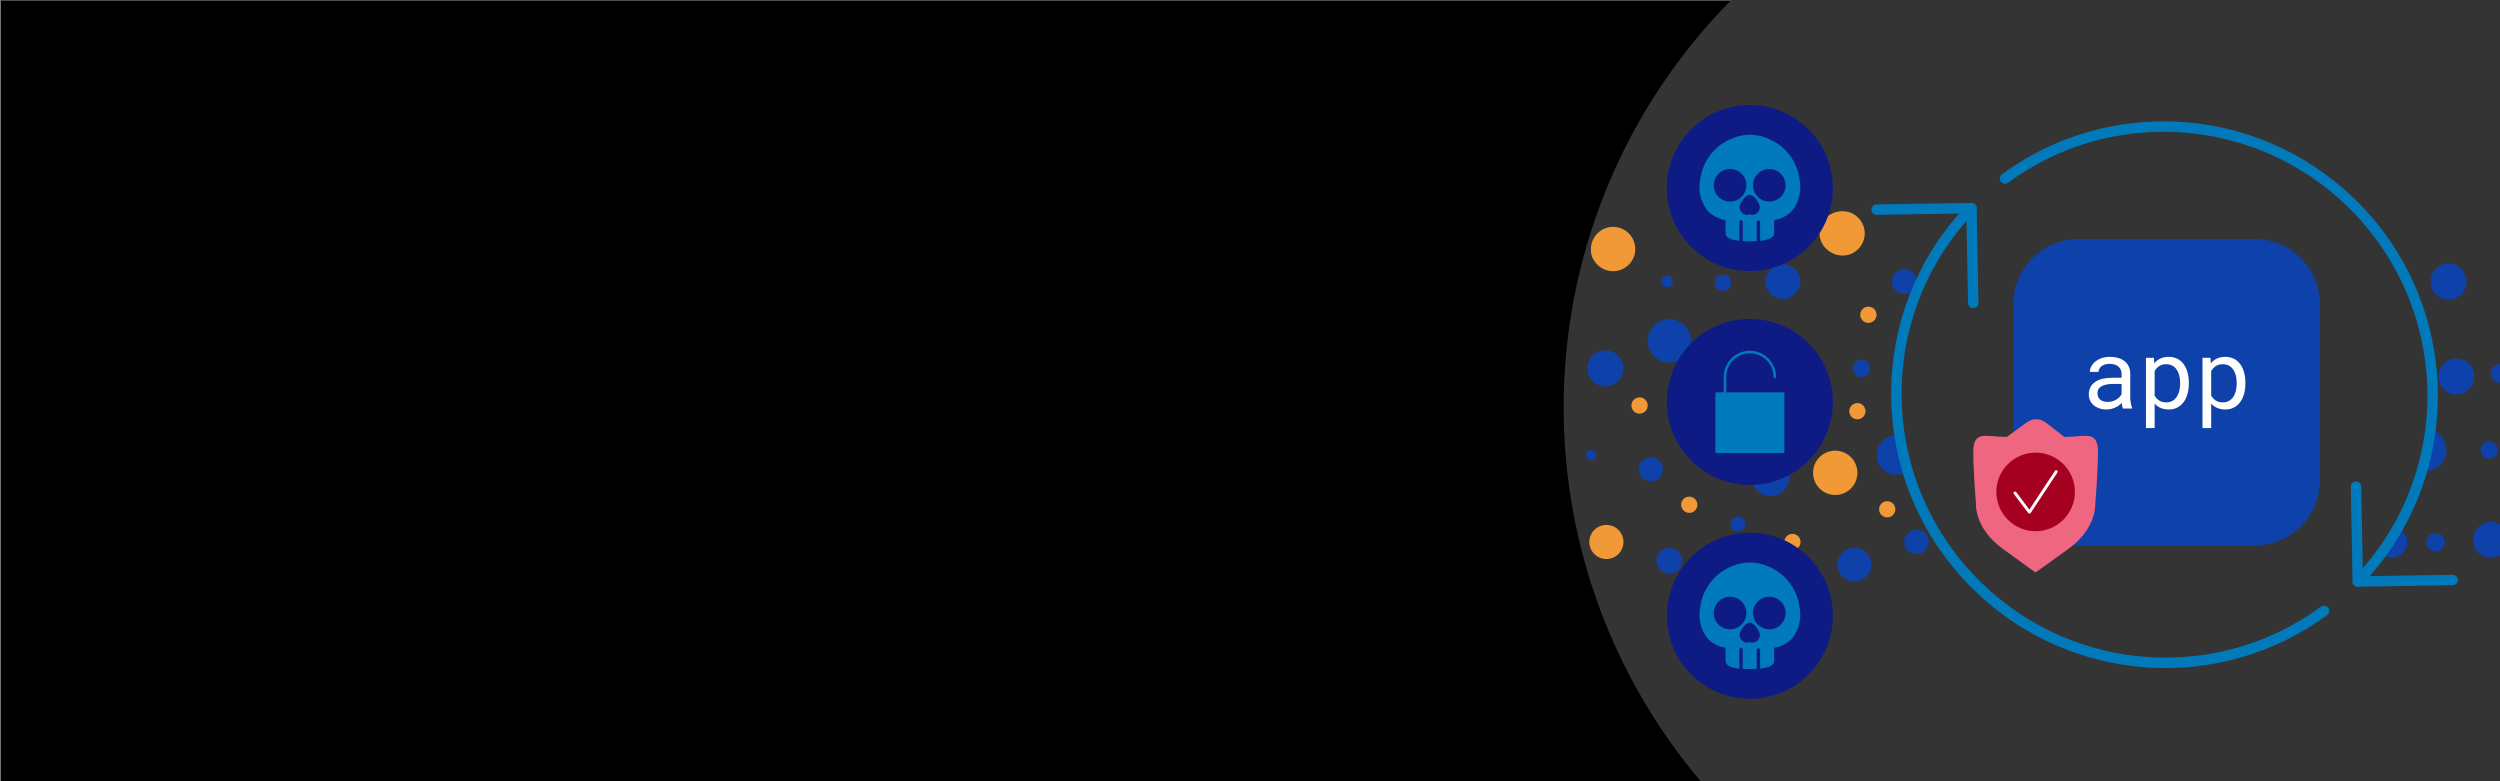 <svg viewBox="0 0 1920 600" xmlns:xlink="http://www.w3.org/1999/xlink" xmlns="http://www.w3.org/2000/svg"><rect x="0" y="0" width="1920" height="600" fill="#808080" stroke="none"/><defs><style>.cls-1{fill:#a60020;}.cls-1,.cls-2,.cls-3,.cls-4,.cls-5,.cls-6,.cls-7,.cls-8,.cls-9,.cls-10{stroke-width:0px;}.cls-2{fill:#343434;}.cls-3,.cls-11{fill:none;}.cls-4{fill:#ef6680;}.cls-5{fill:#0e1b84;}.cls-12{clip-path:url(#clippath-1);}.cls-13{clip-path:url(#clippath-4);}.cls-14{clip-path:url(#clippath-3);}.cls-15{clip-path:url(#clippath-2);}.cls-16{clip-path:url(#clippath-6);}.cls-17{clip-path:url(#clippath-5);}.cls-6{fill:#000;}.cls-7{fill:#f19936;}.cls-8{fill:#0e41a9;}.cls-9{fill:#007abb;}.cls-11{stroke:#007abb;stroke-linecap:round;stroke-linejoin:round;stroke-width:8px;}.cls-10{fill:#fff;}</style><clipPath id="clippath-1"><rect height="598.303" width="2217.753" y="1.697" x="-2268.965" class="cls-3"></rect></clipPath><clipPath id="clippath-2"><rect height="600" width="1776.755" x="143.245" class="cls-3"></rect></clipPath><clipPath id="clippath-3"><rect height="604.56" width="1209.119" y="-.761" x="-1259.597" class="cls-3"></rect></clipPath><clipPath id="clippath-4"><path d="M90.742,300.584c0,245.437-198.966,444.403-444.403,444.403s-444.403-198.966-444.403-444.403,198.966-444.403,444.403-444.403S90.742,55.147,90.742,300.584ZM-528.188,290.82c0,112.546,91.236,203.782,203.782,203.782s203.782-91.236,203.782-203.782-91.236-203.782-203.782-203.782-203.782,91.236-203.782,203.782Z" class="cls-3"></path></clipPath><clipPath id="clippath-5"><rect height="604.56" width="1209.119" y="-.761" x="711.588" class="cls-3"></rect></clipPath><clipPath id="clippath-6"><path d="M2089.632,312.897c0,245.437-198.966,444.403-444.403,444.403s-444.403-198.966-444.403-444.403,198.966-444.403,444.403-444.403,444.403,198.966,444.403,444.403ZM1456.753,303.133c0,113.638,92.121,205.759,205.759,205.759s205.759-92.121,205.759-205.759-92.121-205.759-205.759-205.759-205.759,92.121-205.759,205.759Z" class="cls-3"></path></clipPath></defs><g id="bg"><rect height="600" width="1920" y=".457" x=".708" class="cls-6"></rect></g><g id="Generic_Circle"><g class="cls-12"><circle r="444.403" cy="300.584" cx="-353.66" class="cls-2"></circle></g><g class="cls-15"><circle r="444.403" cy="312.823" cx="1645.286" class="cls-2"></circle></g></g><g id="Place_Illustrations_here"><g class="cls-14"><g class="cls-13"><path d="M43.078,336.933c0-9.197-7.456-16.653-16.654-16.653-9.197,0-16.653,7.456-16.653,16.653,0,9.198,7.456,16.654,16.653,16.654,9.198,0,16.654-7.456,16.654-16.654Z" class="cls-8"></path><path d="M90.308,336.933c0-9.4-7.62-17.021-17.021-17.021-9.401,0-17.021,7.62-17.021,17.021,0,9.401,7.62,17.021,17.021,17.021,9.401,0,17.021-7.62,17.021-17.021Z" class="cls-8"></path><path d="M137.049,336.933c0-9.333-7.566-16.898-16.899-16.898-9.333,0-16.899,7.565-16.899,16.898,0,9.333,7.566,16.899,16.899,16.899,9.333,0,16.899-7.565,16.899-16.899Z" class="cls-8"></path><path d="M182.075,336.933c0-8.318-6.743-15.062-15.062-15.062-8.319,0-15.062,6.743-15.062,15.062,0,8.319,6.743,15.062,15.062,15.062,8.318,0,15.062-6.743,15.062-15.062Z" class="cls-8"></path><path d="M230.897,336.933c0-9.4-7.62-17.021-17.021-17.021-9.4,0-17.021,7.62-17.021,17.021,0,9.401,7.621,17.021,17.021,17.021,9.4,0,17.021-7.62,17.021-17.021Z" class="cls-8"></path><path d="M275.066,336.933c0-7.912-6.414-14.327-14.327-14.327-7.912,0-14.327,6.414-14.327,14.327,0,7.913,6.415,14.327,14.327,14.327,7.913,0,14.327-6.414,14.327-14.327Z" class="cls-8"></path><path d="M318.868,336.933c0-6.222-5.044-11.265-11.266-11.265-6.222,0-11.266,5.044-11.266,11.265,0,6.222,5.044,11.266,11.266,11.266,6.222,0,11.266-5.044,11.266-11.266Z" class="cls-8"></path><path d="M363.772,336.933c0-5.14-4.167-9.306-9.306-9.306-5.14,0-9.306,4.167-9.306,9.306,0,5.14,4.167,9.307,9.306,9.307,5.14,0,9.306-4.167,9.306-9.307Z" class="cls-8"></path><path d="M405.247,336.933c0-2.164-1.754-3.918-3.918-3.918-2.164,0-3.919,1.754-3.919,3.918,0,2.164,1.754,3.919,3.919,3.919,2.164,0,3.918-1.754,3.918-3.919Z" class="cls-8"></path><path d="M461.784,336.933c0-7.507-6.085-13.592-13.592-13.592-7.507,0-13.592,6.085-13.592,13.592,0,7.507,6.085,13.592,13.592,13.592,7.507,0,13.592-6.085,13.592-13.592Z" class="cls-8"></path><path d="M511.464,336.933c0-9.062-7.347-16.408-16.409-16.408s-16.408,7.346-16.408,16.408,7.346,16.409,16.408,16.409c9.062,0,16.409-7.346,16.409-16.409Z" class="cls-8"></path><path d="M550.245,336.933c0-4.599-3.728-8.326-8.327-8.326-4.599,0-8.327,3.728-8.327,8.326,0,4.599,3.728,8.327,8.327,8.327,4.599,0,8.327-3.728,8.327-8.327Z" class="cls-8"></path><path d="M597.108,336.933c0-4.599-3.728-8.326-8.327-8.326-4.599,0-8.327,3.728-8.327,8.326,0,4.599,3.728,8.327,8.327,8.327,4.599,0,8.327-3.728,8.327-8.327Z" class="cls-8"></path><path d="M652.42,336.933c0-9.265-7.511-16.776-16.776-16.776-9.265,0-16.776,7.511-16.776,16.776,0,9.265,7.511,16.776,16.776,16.776,9.265,0,16.776-7.511,16.776-16.776Z" class="cls-8"></path><path d="M701.636,336.933c0-4.599-3.728-8.326-8.327-8.326-4.599,0-8.327,3.728-8.327,8.326s3.728,8.327,8.327,8.327c4.599,0,8.327-3.728,8.327-8.327Z" class="cls-8"></path><path d="M4.216,270.273c0-3.922-3.18-7.102-7.102-7.102-3.922,0-7.102,3.18-7.102,7.102,0,3.922,3.18,7.102,7.102,7.102,3.922,0,7.102-3.18,7.102-7.102Z" class="cls-8"></path><path d="M60.11,270.273c0-7.642-6.195-13.837-13.837-13.837-7.642,0-13.837,6.195-13.837,13.837,0,7.642,6.195,13.837,13.837,13.837,7.642,0,13.837-6.195,13.837-13.837Z" class="cls-8"></path><circle r="5.755" cy="270.273" cx="95.431" class="cls-8"></circle><circle r="16.286" cy="270.273" cx="144.59" class="cls-8"></circle><circle r="6.612" cy="270.273" cx="193.748" class="cls-8"></circle><path d="M246.826,270.273c0-2.164-1.754-3.918-3.919-3.918-2.164,0-3.918,1.754-3.918,3.918,0,2.164,1.754,3.918,3.918,3.918,2.164,0,3.919-1.754,3.919-3.918Z" class="cls-8"></path><circle r="11.633" cy="270.273" cx="292.066" class="cls-8"></circle><path d="M357.878,270.273c0-9.197-7.456-16.654-16.653-16.654-9.198,0-16.654,7.456-16.654,16.654,0,9.197,7.456,16.654,16.654,16.654,9.197,0,16.653-7.456,16.653-16.654Z" class="cls-8"></path><path d="M404.22,270.273c0-7.642-6.195-13.837-13.837-13.837-7.642,0-13.837,6.195-13.837,13.837,0,7.642,6.195,13.837,13.837,13.837,7.642,0,13.837-6.195,13.837-13.837Z" class="cls-8"></path><path d="M455.583,270.273c0-8.86-7.182-16.041-16.041-16.041-8.86,0-16.041,7.182-16.041,16.041,0,8.859,7.182,16.041,16.041,16.041,8.859,0,16.041-7.182,16.041-16.041Z" class="cls-8"></path><circle r="14.939" cy="270.273" cx="488.7" class="cls-8"></circle><circle r="16.654" cy="270.273" cx="537.859" class="cls-8"></circle><circle r="16.899" cy="270.273" cx="587.017" class="cls-8"></circle><path d="M651.483,270.273c0-8.454-6.853-15.306-15.307-15.306-8.453,0-15.306,6.853-15.306,15.306,0,8.453,6.853,15.306,15.306,15.306,8.454,0,15.307-6.853,15.307-15.306Z" class="cls-8"></path><path d="M685.824,270.273c0-.27-.219-.49-.49-.49-.27,0-.49.219-.49.49,0,.27.22.49.49.49s.49-.219.49-.49Z" class="cls-8"></path><circle r="13.347" cy="270.273" cx="693.309" class="cls-8"></circle><path d="M751.914,270.273c0-3.149-2.554-5.703-5.703-5.703-3.149,0-5.702,2.554-5.702,5.703,0,3.149,2.553,5.703,5.702,5.703,3.149,0,5.703-2.554,5.703-5.703Z" class="cls-8"></path><circle r="14.205" cy="203.613" cx="27.44" class="cls-8"></circle><circle r="12" cy="203.613" cx="71.901" class="cls-8"></circle><circle r="17.021" cy="203.613" cx="116.361" class="cls-8"></circle><path d="M170.373,203.613c0-5.275-4.276-9.551-9.551-9.551s-9.552,4.276-9.552,9.551c0,5.275,4.277,9.552,9.552,9.552,5.275,0,9.551-4.276,9.551-9.552Z" class="cls-8"></path><path d="M225.954,203.613c0-9.062-7.346-16.408-16.409-16.408-9.062,0-16.408,7.346-16.408,16.408,0,9.062,7.346,16.409,16.408,16.409,9.063,0,16.409-7.347,16.409-16.409Z" class="cls-8"></path><path d="M267.354,203.613c0-7.371-5.976-13.347-13.347-13.347-7.371,0-13.347,5.976-13.347,13.347,0,7.372,5.976,13.347,13.347,13.347,7.371,0,13.347-5.976,13.347-13.347Z" class="cls-8"></path><path d="M347.335,203.613c0-2.434-1.974-4.408-4.408-4.408-2.435,0-4.408,1.974-4.408,4.408,0,2.435,1.974,4.408,4.408,4.408,2.434,0,4.408-1.974,4.408-4.408Z" class="cls-8"></path><path d="M438.093,203.613c0-3.449-2.796-6.245-6.245-6.245-3.449,0-6.245,2.796-6.245,6.245,0,3.449,2.796,6.245,6.245,6.245,3.449,0,6.245-2.796,6.245-6.245Z" class="cls-8"></path><path d="M479.248,203.613c0-1.623-1.315-2.939-2.939-2.939s-2.939,1.316-2.939,2.939c0,1.623,1.316,2.939,2.939,2.939s2.939-1.316,2.939-2.939Z" class="cls-8"></path><path d="M570.495,203.613c0-2.908-2.358-5.265-5.266-5.265-2.908,0-5.266,2.357-5.266,5.265,0,2.908,2.358,5.266,5.266,5.266,2.908,0,5.266-2.357,5.266-5.266Z" class="cls-8"></path><path d="M526.471,203.613c0-2.908-2.358-5.265-5.266-5.265-2.908,0-5.266,2.357-5.266,5.265,0,2.908,2.358,5.266,5.266,5.266s5.266-2.357,5.266-5.266Z" class="cls-8"></path><path d="M591.72,203.613c0-1.623-1.315-2.939-2.939-2.939-1.623,0-2.939,1.316-2.939,2.939,0,1.623,1.316,2.939,2.939,2.939,1.623,0,2.939-1.316,2.939-2.939Z" class="cls-8"></path><path d="M306.38,204.593c0-3.449-2.796-6.245-6.245-6.245-3.449,0-6.245,2.796-6.245,6.245,0,3.449,2.796,6.245,6.245,6.245,3.449,0,6.245-2.796,6.245-6.245Z" class="cls-8"></path><path d="M402.978,203.613c0-7.371-5.976-13.347-13.347-13.347-7.371,0-13.347,5.976-13.347,13.347,0,7.372,5.976,13.347,13.347,13.347,7.371,0,13.347-5.976,13.347-13.347Z" class="cls-8"></path><circle r="8.449" cy="403.593" cx="8.628" class="cls-8"></circle><circle r="17.266" cy="403.593" cx="56.254" class="cls-8"></circle><circle r="17.388" cy="403.593" cx="103.879" class="cls-8"></circle><path d="M160.933,403.593c0-5.208-4.222-9.429-9.429-9.429-5.208,0-9.429,4.221-9.429,9.429,0,5.208,4.222,9.429,9.429,9.429,5.207,0,9.429-4.221,9.429-9.429Z" class="cls-8"></path><path d="M212.109,403.593c0-7.169-5.811-12.98-12.98-12.98-7.169,0-12.98,5.811-12.98,12.98,0,7.169,5.811,12.98,12.98,12.98,7.168,0,12.98-5.811,12.98-12.98Z" class="cls-8"></path><circle r="6.245" cy="403.593" cx="246.755" class="cls-8"></circle><circle r="5.755" cy="403.593" cx="294.38" class="cls-8"></circle><path d="M351.924,403.593c0-5.478-4.441-9.919-9.919-9.919-5.478,0-9.919,4.44-9.919,9.919,0,5.478,4.441,9.919,9.919,9.919,5.478,0,9.919-4.44,9.919-9.919Z" class="cls-8"></path><path d="M402.733,403.593c0-7.236-5.866-13.102-13.102-13.102-7.236,0-13.103,5.866-13.103,13.102,0,7.236,5.866,13.103,13.103,13.103,7.236,0,13.102-5.866,13.102-13.103Z" class="cls-8"></path><circle r=".49" cy="403.593" cx="437.256" class="cls-8"></circle></g></g><g class="cls-17"><g class="cls-16"><path d="M1580.255,349.575c0-9.197,7.456-16.653,16.654-16.653,9.197,0,16.653,7.456,16.653,16.653,0,9.198-7.456,16.654-16.653,16.654-9.198,0-16.654-7.456-16.654-16.654Z" class="cls-8"></path><path d="M1533.025,349.575c0-9.4,7.62-17.021,17.021-17.021,9.401,0,17.021,7.62,17.021,17.021,0,9.401-7.62,17.021-17.021,17.021-9.401,0-17.021-7.62-17.021-17.021Z" class="cls-8"></path><path d="M1486.284,349.575c0-9.333,7.566-16.898,16.899-16.898,9.333,0,16.899,7.565,16.899,16.898,0,9.333-7.566,16.899-16.899,16.899-9.333,0-16.899-7.565-16.899-16.899Z" class="cls-8"></path><path d="M1441.258,349.575c0-8.318,6.743-15.062,15.062-15.062,8.319,0,15.062,6.743,15.062,15.062,0,8.319-6.743,15.062-15.062,15.062-8.318,0-15.062-6.743-15.062-15.062Z" class="cls-8"></path><path d="M1392.436,363.127c0-9.4,7.62-17.021,17.021-17.021,9.4,0,17.021,7.62,17.021,17.021,0,9.401-7.621,17.021-17.021,17.021-9.4,0-17.021-7.62-17.021-17.021Z" class="cls-7"></path><path d="M1345.389,366.596c0-7.912,6.414-14.327,14.327-14.327,7.912,0,14.327,6.414,14.327,14.327,0,7.913-6.415,14.327-14.327,14.327-7.913,0-14.327-6.414-14.327-14.327Z" class="cls-8"></path><path d="M1258.509,360.473c0-5.14,4.167-9.306,9.306-9.306,5.14,0,9.306,4.167,9.306,9.306,0,5.14-4.167,9.307-9.306,9.307-5.14,0-9.306-4.167-9.306-9.307Z" class="cls-8"></path><path d="M1218.086,349.575c0-2.164,1.754-3.918,3.918-3.918s3.919,1.754,3.919,3.918-1.754,3.919-3.919,3.919c-2.164,0-3.918-1.754-3.918-3.919Z" class="cls-8"></path><path d="M1161.549,380.188c0-7.507,6.085-13.592,13.592-13.592,7.507,0,13.592,6.085,13.592,13.592,0,7.507-6.085,13.592-13.592,13.592-7.507,0-13.592-6.085-13.592-13.592Z" class="cls-7"></path><path d="M1111.87,349.575c0-9.062,7.347-16.408,16.409-16.408,9.062,0,16.408,7.346,16.408,16.408,0,9.063-7.346,16.409-16.408,16.409-9.062,0-16.409-7.346-16.409-16.409Z" class="cls-8"></path><path d="M1073.088,364.637c0-4.599,3.728-8.326,8.327-8.326,4.599,0,8.327,3.728,8.327,8.326,0,4.599-3.728,8.327-8.327,8.327-4.599,0-8.327-3.728-8.327-8.327Z" class="cls-8"></path><path d="M1026.225,349.575c0-4.599,3.728-8.326,8.327-8.326,4.599,0,8.327,3.728,8.327,8.326,0,4.599-3.728,8.327-8.327,8.327-4.599,0-8.327-3.728-8.327-8.327Z" class="cls-7"></path><path d="M970.381,375.478c0-9.265,7.511-16.776,16.776-16.776,9.265,0,16.776,7.511,16.776,16.776,0,9.265-7.511,16.776-16.776,16.776-9.265,0-16.776-7.511-16.776-16.776Z" class="cls-8"></path><path d="M921.697,349.575c0-4.599,3.728-8.326,8.327-8.326,4.599,0,8.327,3.728,8.327,8.326,0,4.599-3.728,8.327-8.327,8.327-4.599,0-8.327-3.728-8.327-8.327Z" class="cls-8"></path><path d="M1619.117,282.915c0-3.922,3.18-7.102,7.102-7.102s7.102,3.18,7.102,7.102c0,3.922-3.18,7.102-7.102,7.102s-7.102-3.18-7.102-7.102Z" class="cls-8"></path><path d="M1563.223,282.915c0-7.642,6.195-13.837,13.837-13.837,7.642,0,13.837,6.195,13.837,13.837,0,7.642-6.195,13.837-13.837,13.837-7.642,0-13.837-6.195-13.837-13.837Z" class="cls-8"></path><circle r="5.755" cy="282.915" cx="1527.902" class="cls-8"></circle><circle r="16.286" cy="299.813" cx="1478.743" class="cls-7"></circle><circle r="6.612" cy="282.915" cx="1429.585" class="cls-8"></circle><path d="M1376.507,282.915c0-2.164,1.754-3.918,3.919-3.918,2.164,0,3.918,1.754,3.918,3.918,0,2.164-1.754,3.918-3.918,3.918-2.164,0-3.919-1.754-3.919-3.918Z" class="cls-8"></path><path d="M1265.455,261.796c0-9.197,7.456-16.654,16.653-16.654,9.198,0,16.654,7.456,16.654,16.654,0,9.197-7.456,16.654-16.654,16.654-9.197,0-16.653-7.456-16.653-16.654Z" class="cls-8"></path><path d="M1219.113,282.915c0-7.642,6.195-13.837,13.837-13.837,7.642,0,13.837,6.195,13.837,13.837,0,7.642-6.195,13.837-13.837,13.837-7.642,0-13.837-6.195-13.837-13.837Z" class="cls-8"></path><path d="M1167.75,282.915c0-8.86,7.182-16.041,16.041-16.041,8.86,0,16.041,7.182,16.041,16.041,0,8.859-7.182,16.041-16.041,16.041-8.859,0-16.041-7.182-16.041-16.041Z" class="cls-7"></path><circle r="14.939" cy="253.934" cx="1134.633" class="cls-8"></circle><circle r="16.654" cy="282.915" cx="1085.474" class="cls-8"></circle><circle r="16.899" cy="282.915" cx="1036.316" class="cls-8"></circle><path d="M971.851,282.915c0-8.454,6.853-15.306,15.307-15.306,8.453,0,15.306,6.853,15.306,15.306,0,8.453-6.853,15.306-15.306,15.306-8.454,0-15.307-6.853-15.307-15.306Z" class="cls-7"></path><circle r="13.347" cy="261.552" cx="930.024" class="cls-8"></circle><path d="M871.419,282.915c0-3.149,2.554-5.703,5.703-5.703,3.149,0,5.702,2.554,5.702,5.703,0,3.149-2.553,5.703-5.702,5.703s-5.703-2.554-5.703-5.703Z" class="cls-7"></path><circle r="14.205" cy="216.255" cx="1595.893" class="cls-8"></circle><circle r="12" cy="191.059" cx="1551.432" class="cls-7"></circle><circle r="17.021" cy="216.255" cx="1506.972" class="cls-8"></circle><path d="M1452.96,216.255c0-5.275,4.276-9.551,9.551-9.551s9.552,4.276,9.552,9.551c0,5.275-4.277,9.552-9.552,9.552-5.275,0-9.551-4.276-9.551-9.552Z" class="cls-8"></path><path d="M1397.379,179.059c0-9.062,7.346-16.408,16.409-16.408,9.062,0,16.408,7.346,16.408,16.408,0,9.062-7.346,16.409-16.408,16.409-9.063,0-16.409-7.347-16.409-16.409Z" class="cls-7"></path><path d="M1355.979,216.255c0-7.371,5.976-13.347,13.347-13.347,7.371,0,13.347,5.976,13.347,13.347,0,7.372-5.976,13.347-13.347,13.347-7.371,0-13.347-5.976-13.347-13.347Z" class="cls-8"></path><path d="M1275.998,216.255c0-2.434,1.974-4.408,4.408-4.408s4.408,1.974,4.408,4.408c0,2.435-1.974,4.408-4.408,4.408-2.434,0-4.408-1.974-4.408-4.408Z" class="cls-8"></path><path d="M1185.24,216.255c0-3.449,2.796-6.245,6.245-6.245,3.449,0,6.245,2.796,6.245,6.245,0,3.449-2.796,6.245-6.245,6.245-3.449,0-6.245-2.796-6.245-6.245Z" class="cls-8"></path><path d="M1144.085,200.524c0-1.623,1.315-2.939,2.939-2.939,1.623,0,2.939,1.316,2.939,2.939,0,1.623-1.316,2.939-2.939,2.939-1.623,0-2.939-1.316-2.939-2.939Z" class="cls-8"></path><path d="M1052.838,216.255c0-2.908,2.358-5.265,5.266-5.265,2.908,0,5.266,2.357,5.266,5.265,0,2.908-2.358,5.266-5.266,5.266-2.908,0-5.266-2.357-5.266-5.266Z" class="cls-8"></path><path d="M1096.863,216.255c0-2.908,2.358-5.265,5.266-5.265,2.908,0,5.266,2.357,5.266,5.265,0,2.908-2.358,5.266-5.266,5.266-2.908,0-5.266-2.357-5.266-5.266Z" class="cls-8"></path><path d="M1031.613,197.585c0-1.623,1.315-2.939,2.939-2.939,1.623,0,2.939,1.316,2.939,2.939,0,1.623-1.316,2.939-2.939,2.939-1.623,0-2.939-1.316-2.939-2.939Z" class="cls-7"></path><path d="M1316.953,217.234c0-3.449,2.796-6.245,6.245-6.245,3.449,0,6.245,2.796,6.245,6.245,0,3.449-2.796,6.245-6.245,6.245s-6.245-2.796-6.245-6.245Z" class="cls-8"></path><path d="M1222.004,192.406c0-7.371,5.976-13.347,13.347-13.347,7.371,0,13.347,5.976,13.347,13.347,0,7.372-5.976,13.347-13.347,13.347-7.371,0-13.347-5.976-13.347-13.347Z" class="cls-7"></path><circle r="8.449" cy="416.235" cx="1614.705" class="cls-7"></circle><circle r="17.266" cy="416.235" cx="1567.08" class="cls-8"></circle><circle r="17.388" cy="416.235" cx="1519.454" class="cls-8"></circle><path d="M1462.4,416.235c0-5.208,4.222-9.429,9.429-9.429s9.429,4.221,9.429,9.429c0,5.208-4.222,9.429-9.429,9.429s-9.429-4.221-9.429-9.429Z" class="cls-8"></path><path d="M1411.224,433.623c0-7.169,5.811-12.98,12.98-12.98,7.169,0,12.98,5.811,12.98,12.98,0,7.169-5.811,12.98-12.98,12.98s-12.98-5.811-12.98-12.98Z" class="cls-8"></path><circle r="6.245" cy="416.235" cx="1376.579" class="cls-7"></circle><circle r="6.245" cy="315.805" cx="1426.477" class="cls-7"></circle><circle r="6.245" cy="387.649" cx="1297.356" class="cls-7"></circle><circle r="6.245" cy="311.439" cx="1259.173" class="cls-7"></circle><circle r="6.245" cy="260.448" cx="1343.909" class="cls-7"></circle><circle r="6.245" cy="241.737" cx="1434.932" class="cls-7"></circle><circle r="6.245" cy="391.125" cx="1449.385" class="cls-7"></circle><circle r="5.755" cy="402.341" cx="1334.709" class="cls-8"></circle><path d="M1272.19,430.618c0-5.478,4.441-9.919,9.919-9.919,5.478,0,9.919,4.44,9.919,9.919,0,5.478-4.441,9.919-9.919,9.919-5.478,0-9.919-4.44-9.919-9.919Z" class="cls-8"></path><path d="M1220.601,416.235c0-7.236,5.866-13.102,13.102-13.102,7.236,0,13.103,5.866,13.103,13.102,0,7.236-5.866,13.103-13.103,13.103-7.236,0-13.102-5.866-13.102-13.103Z" class="cls-7"></path><path d="M1624.74,336.341c0-4.7,3.81-8.51,8.51-8.51,4.7,0,8.51,3.81,8.51,8.51s-3.81,8.51-8.51,8.51c-4.7,0-8.51-3.81-8.51-8.51Z" class="cls-7"></path><path d="M1654.939,281.178c0-7.642,6.195-13.837,13.837-13.837,7.642,0,13.837,6.195,13.837,13.837,0,7.642-6.195,13.837-13.837,13.837-7.642,0-13.837-6.195-13.837-13.837Z" class="cls-8"></path><circle r="8.143" cy="292.579" cx="1707.148" class="cls-7"></circle><path d="M1732.028,217.123c0-3.922,3.18-7.102,7.102-7.102s7.102,3.18,7.102,7.102c0,3.922-3.18,7.102-7.102,7.102-3.922,0-7.102-3.18-7.102-7.102Z" class="cls-8"></path><path d="M1676.135,217.123c0-7.642,6.195-13.837,13.837-13.837,7.642,0,13.837,6.195,13.837,13.837,0,7.642-6.195,13.837-13.837,13.837-7.642,0-13.837-6.195-13.837-13.837Z" class="cls-8"></path><circle r="5.755" cy="201.721" cx="1639.957" class="cls-8"></circle><path d="M1767.85,215.386c0-7.642,6.195-13.837,13.837-13.837s13.837,6.195,13.837,13.837c0,7.642-6.195,13.837-13.837,13.837-7.642,0-13.837-6.195-13.837-13.837Z" class="cls-8"></path><path d="M1836.846,290.885c0-3.922,3.18-7.102,7.102-7.102,3.922,0,7.102,3.18,7.102,7.102,0,3.922-3.18,7.102-7.102,7.102-3.922,0-7.102-3.18-7.102-7.102Z" class="cls-8"></path><path d="M1780.953,290.885c0-7.642,6.195-13.837,13.837-13.837,7.642,0,13.837,6.195,13.837,13.837,0,7.642-6.195,13.837-13.837,13.837-7.642,0-13.837-6.195-13.837-13.837Z" class="cls-8"></path><circle r="5.755" cy="290.885" cx="1745.631" class="cls-8"></circle><path d="M1872.668,289.149c0-7.642,6.195-13.837,13.837-13.837,7.642,0,13.837,6.195,13.837,13.837,0,7.642-6.195,13.837-13.837,13.837-7.642,0-13.837-6.195-13.837-13.837Z" class="cls-8"></path><path d="M1738.431,417.264c0-3.922,3.18-7.102,7.102-7.102,3.922,0,7.102,3.18,7.102,7.102,0,3.922-3.18,7.102-7.102,7.102s-7.102-3.18-7.102-7.102Z" class="cls-8"></path><path d="M1682.537,417.264c0-7.642,6.195-13.837,13.837-13.837s13.837,6.195,13.837,13.837c0,7.642-6.195,13.837-13.837,13.837-7.642,0-13.837-6.195-13.837-13.837Z" class="cls-8"></path><circle r="5.755" cy="402.912" cx="1647.216" class="cls-8"></circle><path d="M1774.253,415.528c0-7.642,6.195-13.837,13.837-13.837,7.642,0,13.837,6.195,13.837,13.837,0,7.642-6.195,13.837-13.837,13.837-7.642,0-13.837-6.195-13.837-13.837Z" class="cls-8"></path><path d="M1765.756,346.525c0-3.922,3.18-7.102,7.102-7.102,3.922,0,7.102,3.18,7.102,7.102,0,3.922-3.18,7.102-7.102,7.102s-7.102-3.18-7.102-7.102Z" class="cls-8"></path><path d="M1709.862,346.525c0-7.642,6.195-13.837,13.837-13.837s13.837,6.195,13.837,13.837c0,7.642-6.195,13.837-13.837,13.837-7.642,0-13.837-6.195-13.837-13.837Z" class="cls-8"></path><circle r="5.755" cy="346.525" cx="1674.541" class="cls-8"></circle><path d="M1801.578,344.788c0-7.642,6.195-13.837,13.837-13.837,7.642,0,13.837,6.195,13.837,13.837,0,7.642-6.195,13.837-13.837,13.837-7.642,0-13.837-6.195-13.837-13.837Z" class="cls-8"></path><path d="M1866.657,216.255c0-7.642,6.195-13.837,13.837-13.837,7.642,0,13.837,6.195,13.837,13.837,0,7.642-6.195,13.837-13.837,13.837-7.642,0-13.837-6.195-13.837-13.837Z" class="cls-8"></path><circle r="5.755" cy="216.255" cx="1831.335" class="cls-8"></circle><circle r="16.286" cy="345.656" cx="1862.533" class="cls-8"></circle><circle r="6.612" cy="345.656" cx="1911.692" class="cls-8"></circle><circle r="11.633" cy="416.396" cx="1837.091" class="cls-8"></circle><path d="M1912.902,286.867c0-3.922,3.18-7.102,7.102-7.102,3.922,0,7.102,3.18,7.102,7.102s-3.18,7.102-7.102,7.102-7.102-3.18-7.102-7.102Z" class="cls-8"></path><path d="M1863.472,416.396c0-3.922,3.18-7.102,7.102-7.102,3.922,0,7.102,3.18,7.102,7.102,0,3.922-3.18,7.102-7.102,7.102s-7.102-3.18-7.102-7.102Z" class="cls-8"></path><path d="M1899.294,414.659c0-7.642,6.195-13.837,13.837-13.837,7.642,0,13.837,6.195,13.837,13.837,0,7.642-6.195,13.837-13.837,13.837-7.642,0-13.837-6.195-13.837-13.837Z" class="cls-8"></path></g><g id="app"><path d="M1746.378,416.773c20.456-6.325,35.317-25.387,35.317-47.92v-135.148c0-27.697-22.453-50.15-50.15-50.15h-135.148c-27.697,0-50.15,22.453-50.15,50.15v135.148c0,27.697,22.453,50.15,50.15,50.15h135.148c5.164,0,10.145-.78,14.833-2.23" class="cls-8"></path></g><path d="M1630.455,313.751c-.264-.505-.474-1.134-.631-1.892-.156-.756-.27-1.543-.342-2.359-.673.672-1.423,1.308-2.251,1.908-.829.601-1.742,1.13-2.737,1.586-.997.456-2.06.816-3.188,1.079-1.129.265-2.33.396-3.602.396-2.065,0-3.932-.3-5.601-.899s-3.085-1.41-4.25-2.431c-1.165-1.021-2.066-2.233-2.702-3.638-.636-1.405-.954-2.924-.954-4.557,0-2.137.426-4.01,1.278-5.619.852-1.61,2.059-2.947,3.621-4.018,1.561-1.068,3.44-1.866,5.637-2.395,2.198-.527,4.653-.792,7.367-.792h7.277v-3.062c0-1.176-.216-2.233-.649-3.169-.432-.938-1.045-1.735-1.837-2.397-.792-.66-1.759-1.17-2.899-1.53-1.141-.36-2.42-.541-3.837-.541-1.321,0-2.503.169-3.548.505s-1.927.781-2.648,1.332c-.72.554-1.278,1.208-1.675,1.964-.396.756-.594,1.543-.594,2.359h-6.7c.024-1.416.39-2.809,1.098-4.178.709-1.37,1.729-2.6,3.062-3.692,1.333-1.092,2.954-1.975,4.863-2.648,1.909-.672,4.076-1.008,6.502-1.008,2.209,0,4.262.269,6.159.81,1.897.54,3.536,1.357,4.917,2.449,1.381,1.092,2.468,2.455,3.26,4.088.792,1.634,1.188,3.542,1.188,5.728v18.118c0,1.296.12,2.671.361,4.123.24,1.454.576,2.72,1.008,3.801v.576h-6.952ZM1618.676,308.672c1.297,0,2.509-.167,3.638-.505,1.128-.336,2.155-.78,3.08-1.332.924-.552,1.723-1.183,2.395-1.892.672-.707,1.201-1.446,1.585-2.215v-7.888h-6.195c-3.89,0-6.917.576-9.077,1.728-2.161,1.154-3.243,2.967-3.243,5.44,0,.959.163,1.848.487,2.666.323.816.81,1.519,1.458,2.106.649.589,1.465,1.05,2.449,1.386.985.338,2.125.505,3.423.505Z" class="cls-10"></path><path d="M1681.012,294.697c0,2.786-.337,5.384-1.008,7.797-.673,2.413-1.657,4.51-2.954,6.285-1.297,1.779-2.9,3.171-4.809,4.179s-4.088,1.512-6.538,1.512c-2.378,0-4.473-.383-6.285-1.152-1.813-.769-3.368-1.873-4.665-3.314v18.731h-6.663v-53.959h6.087l.324,4.25c1.297-1.608,2.864-2.838,4.701-3.691s3.968-1.279,6.394-1.279c2.498,0,4.706.492,6.628,1.477,1.921.985,3.53,2.353,4.827,4.105,1.297,1.754,2.28,3.849,2.954,6.287.671,2.437,1.008,5.108,1.008,8.013v.758ZM1674.348,293.939c0-1.897-.211-3.703-.631-5.42-.42-1.717-1.068-3.229-1.945-4.539-.877-1.308-1.987-2.348-3.332-3.116-1.345-.767-2.954-1.152-4.827-1.152-2.137,0-3.932.498-5.385,1.495-1.453.996-2.611,2.275-3.476,3.836v18.767c.865,1.537,2.018,2.791,3.458,3.763,1.441.974,3.266,1.459,5.476,1.459,1.849,0,3.445-.389,4.791-1.17,1.345-.78,2.449-1.832,3.314-3.153.865-1.319,1.507-2.846,1.927-4.574.42-1.73.631-3.542.631-5.439v-.758Z" class="cls-10"></path><path d="M1724.449,294.697c0,2.786-.337,5.384-1.008,7.797-.673,2.413-1.657,4.51-2.954,6.285-1.297,1.779-2.9,3.171-4.809,4.179s-4.088,1.512-6.538,1.512c-2.378,0-4.473-.383-6.285-1.152-1.813-.769-3.368-1.873-4.665-3.314v18.731h-6.663v-53.959h6.087l.324,4.25c1.297-1.608,2.864-2.838,4.701-3.691s3.968-1.279,6.394-1.279c2.498,0,4.706.492,6.628,1.477,1.921.985,3.53,2.353,4.827,4.105,1.297,1.754,2.28,3.849,2.954,6.287.671,2.437,1.008,5.108,1.008,8.013v.758ZM1717.784,293.939c0-1.897-.211-3.703-.631-5.42s-1.068-3.229-1.945-4.539c-.877-1.308-1.987-2.348-3.332-3.116-1.345-.767-2.954-1.152-4.827-1.152-2.137,0-3.932.498-5.385,1.495-1.453.996-2.611,2.275-3.476,3.836v18.767c.865,1.537,2.018,2.791,3.458,3.763,1.441.974,3.266,1.459,5.476,1.459,1.849,0,3.445-.389,4.791-1.17,1.345-.78,2.449-1.832,3.314-3.153.865-1.319,1.507-2.846,1.927-4.574.42-1.73.631-3.542.631-5.439v-.758Z" class="cls-10"></path><polyline points="1883.579 445.456 1810.784 446.576 1809.403 373.777" class="cls-11"></polyline><polyline points="1441.287 160.978 1514.081 159.858 1515.462 232.657" class="cls-11"></polyline><path d="M1784.844,469.149c-79.322,58.546-191.816,52.857-265.324-18.178-81.932-79.175-84.406-209.548-5.525-291.196" class="cls-11"></path><path d="M1539.851,137.117c79.321-58.545,191.814-52.855,265.322,18.179,81.932,79.175,84.406,209.548,5.525,291.196" class="cls-11"></path><path d="M1591.401,335.338c-1.973.098-3.942.181-5.902.253l-.009-.022-14.106-10.841c-4.659-3.58-10.269-3.665-14.981-.226l-15.193,11.089c-1.96-.072-3.929-.155-5.902-.253-11.15-.554-19.846-3.717-19.846,11.565s2.067,40.065,2.067,40.065c0,0-1.24,18.587,20.26,34.283,18.493,13.501,25.494,18.387,25.494,18.387h0s7.144-4.887,25.637-18.387c21.5-15.696,20.26-34.283,20.26-34.283,0,0,2.067-24.783,2.067-40.065,0-15.283-8.697-12.12-19.846-11.565" class="cls-4"></path><circle r="30.168" cy="377.791" cx="1563.355" class="cls-1"></circle><path d="M1558.613,394.472c-.358,0-.697-.167-.913-.456l-11.057-14.675c-.38-.505-.279-1.221.226-1.601.506-.375,1.223-.279,1.601.226l10.083,13.382,19.649-29.722c.347-.525,1.052-.677,1.582-.324.526.348.669,1.056.32,1.583l-20.536,31.073c-.204.31-.547.502-.918.514h-.036Z" class="cls-10"></path><path d="M1309.352,309.954c0-9.4,7.62-17.021,17.021-17.021,9.4,0,17.021,7.62,17.021,17.021,0,9.401-7.621,17.021-17.021,17.021-9.4,0-17.021-7.62-17.021-17.021Z" class="cls-7"></path><path d="M1337.568,307.919c-.563-4.172-3.362-7.702-7.295-9.201-2.491-1.056-5.303-1.056-7.794,0-3.935,1.5-6.735,5.03-7.3,9.203-.532,2.484.053,5.076,1.602,7.089,1.077,1.175,2.528,1.939,4.106,2.162v3.055c0,.999,1.413,1.455,3.11,1.642v-4.311c0-.489.759-.488.759,0v4.327c0,.018-.008.031-.01.048.541.035,1.093.051,1.624.051.514,0,1.048-.014,1.573-.048-.014-.04-.027-.082-.027-.132v-4.164c0-.489.759-.488.759,0v4.164c0,.027-.01.047-.015.072,1.733-.186,3.193-.655,3.193-1.723v-2.981c1.58-.222,3.033-.987,4.111-2.163,1.547-2.013,2.134-4.604,1.604-7.087ZM1321.903,313.012c-2.033,0-3.682-1.648-3.682-3.682s1.648-3.682,3.682-3.682,3.682,1.648,3.682,3.682c-.003,2.032-1.65,3.679-3.682,3.682ZM1326.943,316.014c-.205,0-.408-.039-.597-.116-.19.077-.393.117-.597.116-.954-.03-1.705-.826-1.679-1.78,0-.779,1.234-2.756,2.266-2.756,1.049,0,2.288,1.977,2.286,2.756.027.955-.724,1.751-1.679,1.78ZM1330.756,313.012c-2.033,0-3.682-1.648-3.682-3.682s1.648-3.682,3.682-3.682c2.032.003,3.679,1.65,3.682,3.682,0,2.033-1.648,3.682-3.682,3.682Z" class="cls-2"></path><path d="M1398.071,179.237c0-9.4,7.62-17.021,17.021-17.021,9.4,0,17.021,7.62,17.021,17.021,0,9.401-7.621,17.021-17.021,17.021-9.4,0-17.021-7.62-17.021-17.021Z" class="cls-7"></path><path d="M1221.845,191.265c0-9.4,7.62-17.021,17.021-17.021,9.4,0,17.021,7.62,17.021,17.021,0,9.401-7.621,17.021-17.021,17.021-9.4,0-17.021-7.62-17.021-17.021Z" class="cls-7"></path><circle r="63.762" cy="308.672" cx="1343.909" class="cls-5"></circle><g id="security-unlock"><g id="a0ba75a7-5822-496c-ad13-8ad0382d160b"><path d="M1318.371,347.952h51.077c.542,0,.982-.44.982-.982v-44.699c0-.542-.44-.982-.982-.982h-43.683v-11.787c0-10.021,8.123-18.144,18.144-18.144s18.144,8.123,18.144,18.144c0,.542.44.982.982.982s.982-.44.982-.982c0-11.106-9.003-20.109-20.109-20.109s-20.109,9.003-20.109,20.109v11.787h-5.43c-.542,0-.982.44-.982.982v44.699c0,.542.44.982.982.982Z" class="cls-9"></path></g></g><circle r="63.762" cy="472.927" cx="1343.909" class="cls-5"></circle><path d="M1382.013,466.002c-1.916-14.199-11.442-26.214-24.829-31.318-8.477-3.595-18.051-3.595-26.528,0-13.392,5.104-22.924,17.121-24.846,31.323-1.812,8.453.182,17.275,5.453,24.128,3.664,3.998,8.604,6.599,13.974,7.357v10.398c0,3.401,4.81,4.951,10.586,5.587v-14.674c0-1.665,2.583-1.662,2.583,0v14.728c0,.062-.026.105-.033.163,1.842.121,3.72.172,5.527.172,1.75,0,3.567-.048,5.352-.162-.049-.136-.091-.279-.091-.45v-14.172c0-1.665,2.583-1.662,2.583,0v14.172c0,.093-.034.161-.05.244,5.9-.633,10.869-2.228,10.869-5.864v-10.148c5.377-.756,10.323-3.359,13.991-7.363,5.266-6.852,7.262-15.67,5.458-24.122ZM1328.696,483.334c-6.921,0-12.532-5.611-12.532-12.532s5.611-12.532,12.532-12.532,12.532,5.611,12.532,12.532c-.009,6.917-5.614,12.522-12.532,12.532ZM1345.85,493.555c-.697.002-1.388-.133-2.033-.395-.645.263-1.336.397-2.033.395-3.248-.103-5.802-2.811-5.714-6.06,0-2.651,4.2-9.379,7.714-9.379,3.57,0,7.786,6.728,7.781,9.379.091,3.25-2.465,5.96-5.714,6.06ZM1358.827,483.334c-6.921,0-12.532-5.611-12.532-12.532s5.611-12.532,12.532-12.532c6.917.009,12.522,5.614,12.532,12.532,0,6.921-5.611,12.532-12.532,12.532Z" class="cls-9"></path><circle r="63.762" cy="144.417" cx="1343.909" class="cls-5"></circle><path d="M1382.013,137.492c-1.916-14.199-11.442-26.214-24.829-31.318-8.477-3.595-18.051-3.595-26.528,0-13.392,5.104-22.924,17.121-24.846,31.323-1.812,8.453.182,17.275,5.453,24.128,3.664,3.998,8.604,6.599,13.974,7.357v10.398c0,3.401,4.81,4.951,10.586,5.587v-14.674c0-1.665,2.583-1.662,2.583,0v14.728c0,.062-.026.105-.033.163,1.842.121,3.72.172,5.527.172,1.75,0,3.567-.048,5.352-.162-.049-.136-.091-.279-.091-.45v-14.172c0-1.665,2.583-1.662,2.583,0v14.172c0,.093-.034.161-.05.244,5.9-.633,10.869-2.228,10.869-5.864v-10.148c5.377-.756,10.323-3.359,13.991-7.363,5.266-6.852,7.262-15.67,5.458-24.122ZM1328.696,154.825c-6.921,0-12.532-5.611-12.532-12.532s5.611-12.532,12.532-12.532,12.532,5.611,12.532,12.532c-.009,6.917-5.614,12.522-12.532,12.532ZM1345.85,165.045c-.697.002-1.388-.133-2.033-.395-.645.263-1.336.397-2.033.395-3.248-.103-5.802-2.811-5.714-6.06,0-2.651,4.2-9.379,7.714-9.379,3.57,0,7.786,6.728,7.781,9.379.091,3.25-2.465,5.96-5.714,6.06ZM1358.827,154.825c-6.921,0-12.532-5.611-12.532-12.532s5.611-12.532,12.532-12.532c6.917.009,12.522,5.614,12.532,12.532,0,6.921-5.611,12.532-12.532,12.532Z" class="cls-9"></path></g></g></svg>